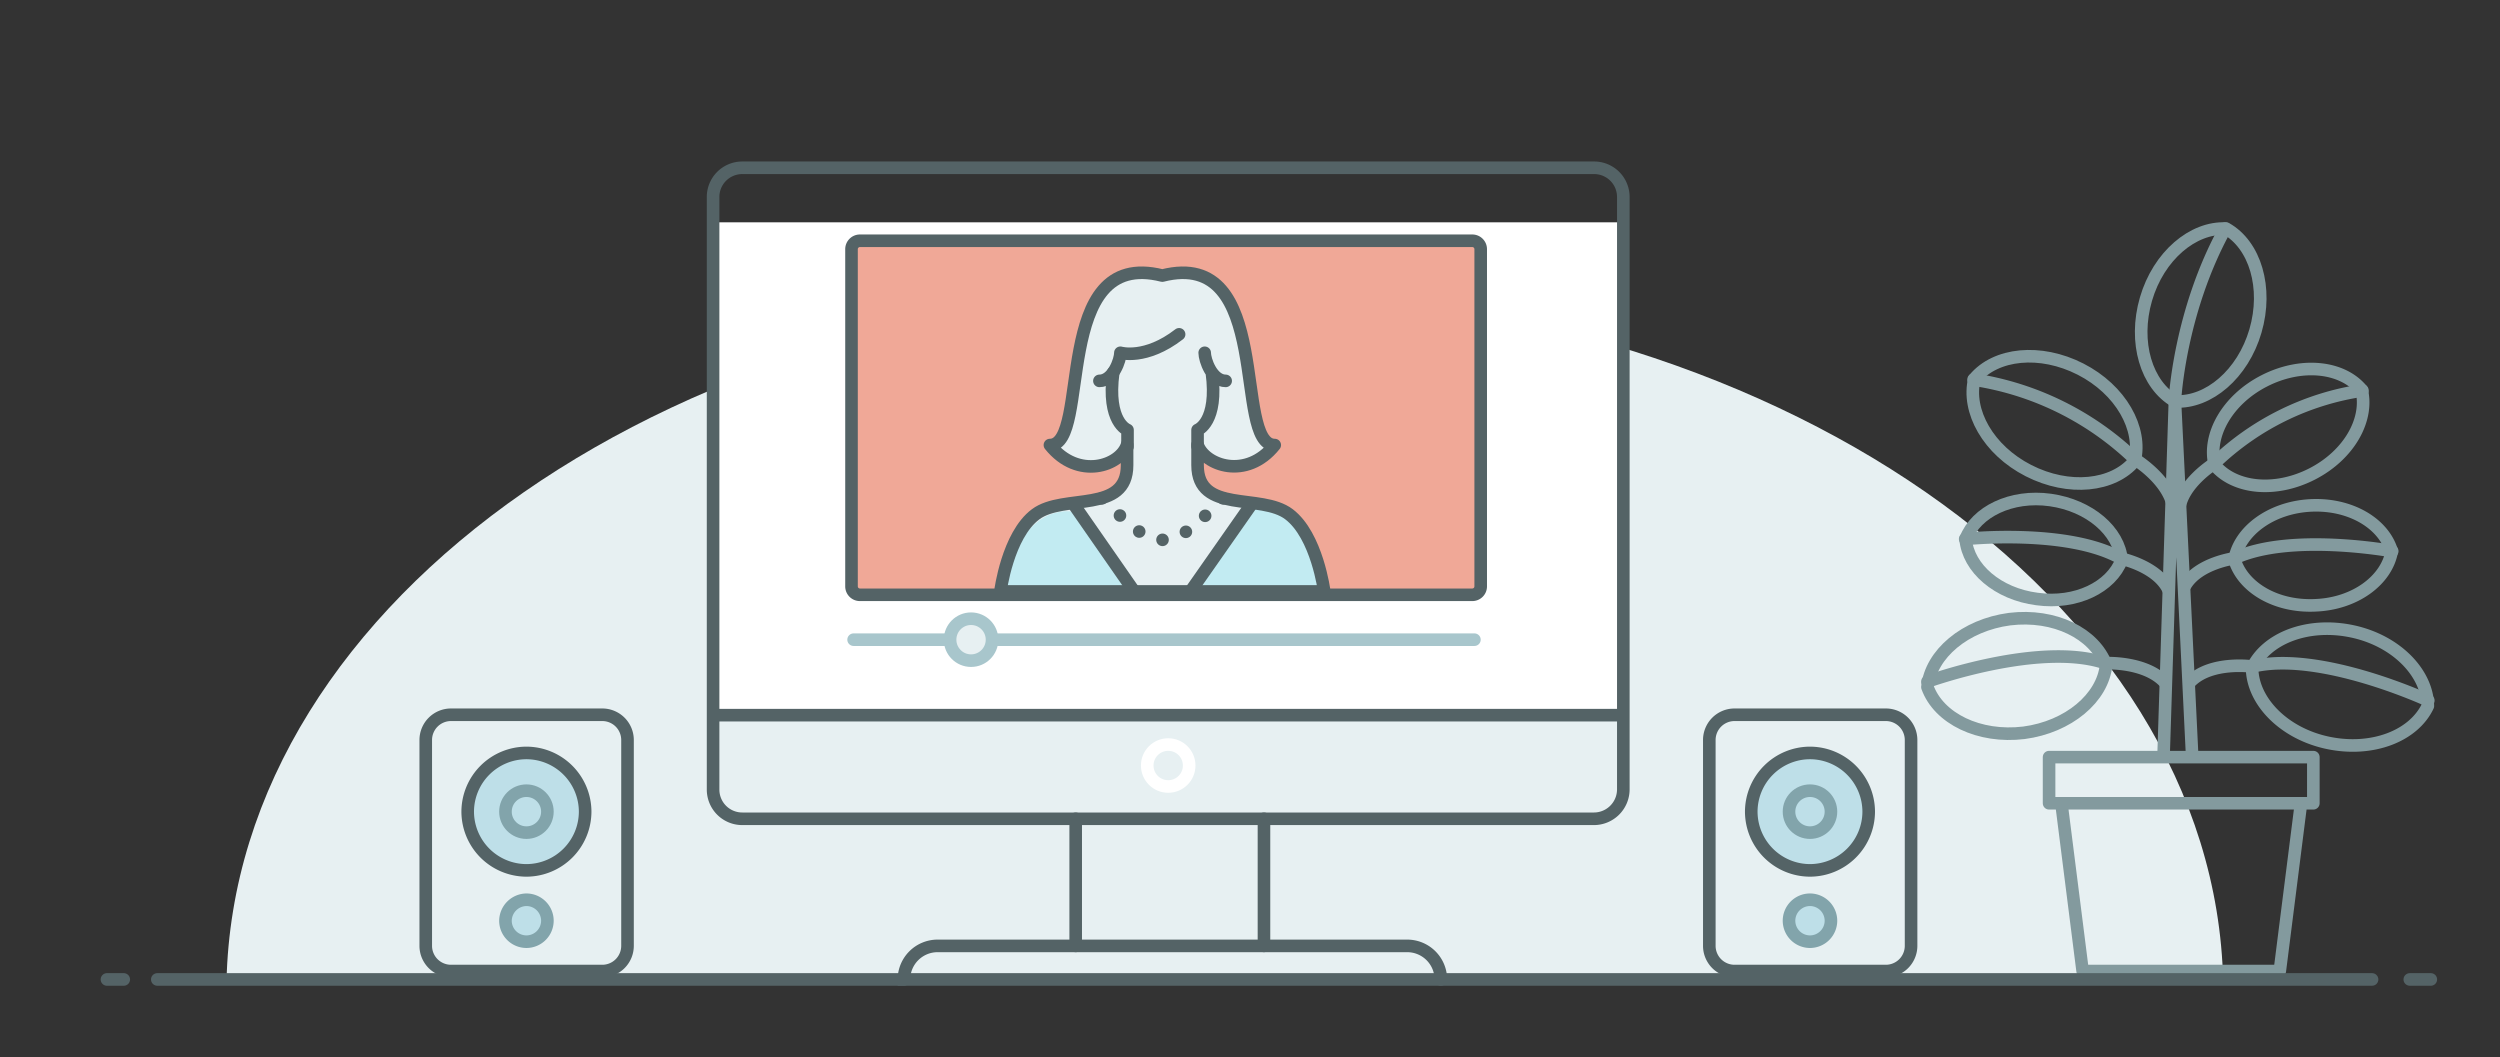 <svg id="Layer_1" data-name="Layer 1" xmlns="http://www.w3.org/2000/svg" width="596" height="252" viewBox="0 0 596 252">
  <rect x="0" y="0" width="596" height="252" fill="#333333" stroke="none"/>
  <defs>
    <style>
      .cls-1, .cls-10, .cls-15 {
        fill: #e7f0f2;
      }

      .cls-11, .cls-14, .cls-2, .cls-6, .cls-7, .cls-8, .cls-9 {
        fill: none;
      }

      .cls-2 {
        stroke: #839a9e;
      }

      .cls-10, .cls-11, .cls-12, .cls-13, .cls-14, .cls-2, .cls-4, .cls-6, .cls-8, .cls-9 {
        stroke-linecap: round;
      }

      .cls-2, .cls-4, .cls-6, .cls-7, .cls-8 {
        stroke-linejoin: round;
      }

      .cls-10, .cls-11, .cls-12, .cls-13, .cls-14, .cls-15, .cls-2, .cls-4, .cls-6, .cls-7, .cls-8, .cls-9 {
        stroke-width: 3px;
      }

      .cls-3 {
        fill: #fff;
      }

      .cls-4 {
        fill: #f0a897;
      }

      .cls-11, .cls-12, .cls-4, .cls-6, .cls-7, .cls-8 {
        stroke: #546366;
      }

      .cls-5 {
        fill: #c2ebf2;
      }

      .cls-8 {
        stroke-dasharray: 0 5.979;
      }

      .cls-10, .cls-9 {
        stroke: #a8c6cc;
      }

      .cls-10, .cls-11, .cls-12, .cls-13, .cls-14, .cls-15, .cls-9 {
        stroke-miterlimit: 10;
      }

      .cls-12, .cls-13 {
        fill: #bedfe8;
      }

      .cls-13, .cls-14 {
        stroke: #82a4ab;
      }

      .cls-15 {
        stroke: #fff;
      }
    </style>
  </defs>
  <title>multimedia</title>
  <path class="cls-1" d="M530,234C528,142.7,422.2,69.1,292,69.1S56,142.7,54,234Z"/>
  <path class="cls-2" d="M515.8,180l2.7-84.5,4.1,84.5"/>
  <path class="cls-3" d="M170,53H387V170H170Z"/>
  <path class="cls-4" d="M351,141.8H205a2.006,2.006,0,0,1-2-2V59.4a2.006,2.006,0,0,1,2-2H351a2.006,2.006,0,0,1,2,2v80.4A2.006,2.006,0,0,1,351,141.8Z"/>
  <path class="cls-1" d="M315.7,141s-1.7-13.3-8.4-18.4-21.8,0-21.8-11.7V106c1.7,5,11.7,8.5,18.4.1-10.1,0,0-47.2-26.8-40.4-26.8-6.8-16.8,40.4-26.8,40.4,6.7,8.4,16.8,5,18.4-.1v4.9c0,11.7-15.1,6.7-21.8,11.7s-8.4,18.4-8.4,18.4Z"/>
  <path class="cls-5" d="M268.9,141l-13.2-19s-12.4-2.8-16.7,19Zm16.1-1,13.2-19s12.4-2.8,16.7,19Z"/>
  <path class="cls-1" d="M293.6,119.8a9.062,9.062,0,0,1-4.5-2.7l-.3-.1-3-4-.1-3-.1-.1.1-1.9-.1-1.5.1.1.1-4.6,2-2,1-4,1-6-3-6-.2-.2a6.39,6.39,0,0,1-4.5-4.5l-.2-.2-7,3-7,2-3,4v9l4,5-.2,5.1.2-.1V110c.1-.1.3-.2.4-.3l1.6-1.6v4c0,4.2-1.9,6.6-6.1,7.8a49.447,49.447,0,0,1-6,1.1l-.9.1h-.3l13.4,19h13l13-19.5C295.8,120.3,294.7,120.1,293.6,119.8Z"/>
  <path class="cls-6" d="M315.7,141s-1.7-13.3-8.4-18.4-21.8,0-21.8-11.7V106c1.7,5,11.7,8.5,18.4.1-10.1,0,0-47.2-26.8-40.4-26.8-6.8-16.8,40.4-26.8,40.4,6.7,8.4,16.8,5,18.4-.1v4.9c0,11.7-15.1,6.7-21.8,11.7s-8.4,18.4-8.4,18.4Z"/>
  <path class="cls-7" d="M298.5,120l-14.7,21m-28-21,14.6,21"/>
  <path class="cls-6" d="M268.8,106.5v-4s-5-1.8-3.4-13.7"/>
  <path class="cls-6" d="M281.1,79.7c-8,6.2-14,4.4-14,4.4,0,1.7-1.7,6.7-5,6.7m23.4,15.6v-3.9s5-1.8,3.4-13.7m-1.7-4.7c0,1.7,1.7,6.7,5,6.7"/>
  <g>
    <path class="cls-6" d="M262.7,118.8h0"/>
    <path class="cls-8" d="M267,122.9c3,2.9,6.5,5.8,10.2,5.8,4.6,0,8.8-4.4,12.3-7.9"/>
    <path class="cls-6" d="M291.6,118.8h0"/>
  </g>
  <path class="cls-9" d="M203.5,152.5h148"/>
  <circle class="cls-10" cx="231.5" cy="152.5" r="5"/>
  <path class="cls-11" d="M380,195.2H177a6.957,6.957,0,0,1-7-7V47a6.957,6.957,0,0,1,7-7H380a6.957,6.957,0,0,1,7,7V188.2A7.02,7.02,0,0,1,380,195.2ZM107.5,231.5h36.1a6.018,6.018,0,0,0,6-6V176.4a6.018,6.018,0,0,0-6-6H107.5a6.018,6.018,0,0,0-6,6v49.1A6.018,6.018,0,0,0,107.5,231.5Zm63-61h216"/>
  <path class="cls-12" d="M125.5,207.5h0a14.041,14.041,0,0,0,14-14h0a14.041,14.041,0,0,0-14-14h0a14.041,14.041,0,0,0-14,14h0A14.041,14.041,0,0,0,125.5,207.5Z"/>
  <path class="cls-13" d="M125.5,224.5h0a5.015,5.015,0,0,0,5-5h0a5.015,5.015,0,0,0-5-5h0a5.081,5.081,0,0,0-5,5h0A5.015,5.015,0,0,0,125.5,224.5Z"/>
  <circle class="cls-14" cx="125.5" cy="193.5" r="5"/>
  <path class="cls-11" d="M413.5,231.5h36.1a6.018,6.018,0,0,0,6-6V176.4a6.018,6.018,0,0,0-6-6H413.5a6.018,6.018,0,0,0-6,6v49.1A6.018,6.018,0,0,0,413.5,231.5Z"/>
  <path class="cls-12" d="M431.5,207.5h0a14.041,14.041,0,0,0,14-14h0a14.041,14.041,0,0,0-14-14h0a14.041,14.041,0,0,0-14,14h0A14.041,14.041,0,0,0,431.5,207.5Z"/>
  <path class="cls-13" d="M431.5,224.5h0a5.015,5.015,0,0,0,5-5h0a5.015,5.015,0,0,0-5-5h0a5.015,5.015,0,0,0-5,5h0A5.015,5.015,0,0,0,431.5,224.5Z"/>
  <circle class="cls-14" cx="431.5" cy="193.5" r="5"/>
  <circle class="cls-15" cx="278.5" cy="182.5" r="5"/>
  <path class="cls-11" d="M25.5,233.5h4m545,0h5m-364,0h0a8.024,8.024,0,0,1,8-8h112a8.024,8.024,0,0,1,8,8h0"/>
  <path class="cls-2" d="M548.5,192l-5,39.5h-47l-5-39.5m-3-11.5h63v11h-63Zm42.2-126c-7.9-.4-16.1,6.5-19.1,16.8s.1,20.5,7,24.4c7.9.4,16.1-6.5,19.1-16.8S537.6,58.4,530.7,54.5Zm-60,35.8c5.1-6.1,15.7-7.2,25.3-2.3s14.8,14.2,12.9,21.9c-5.1,6.1-15.7,7.2-25.3,2.3S468.8,98,470.7,90.3Zm-11.2,73.5c.8-7.9,9-14.8,19.6-16.2,10.7-1.3,20.2,3.4,23,10.9-.8,7.9-9,14.8-19.6,16.2C471.8,176,462.2,171.3,459.5,163.8Zm9.1-35.3c2.5-6.5,10.9-10.6,20.2-9.3s16.4,7.4,17,14.3c-2.5,6.5-10.9,10.6-20.2,9.3C476.3,141.6,469.2,135.5,468.6,128.5Z"/>
  <path class="cls-2" d="M459.5,162.5s26.8-9.7,42.4-4.4c0,0,9.8-.5,14.4,4.8m-47.8-34.4s24.6-2.6,37.3,4.7c0,0,8.4,1.8,11.1,7.3m-46.4-50a70.689,70.689,0,0,1,38.5,19s8.4,5.1,9.2,12M563,92.9c-4.7-5.6-14.4-6.6-23.2-2.1s-13.6,13-11.8,20.1c4.7,5.6,14.4,6.6,23.2,2.1S564.8,100,563,92.9Zm15.8,75.4c-.1-7.9-7.6-15.6-18.1-17.8s-20.4,1.6-23.8,8.8c.1,7.9,7.6,15.6,18.1,17.8S575.4,175.5,578.8,168.3Zm-8.6-36.9c-2-6.7-10-11.4-19.4-10.9s-16.9,6.1-18.1,12.9c2,6.7,10,11.4,19.4,10.9C561.5,143.9,569,138.3,570.2,131.4Z"/>
  <path class="cls-2" d="M578.9,167S553,155,537,158.9c0,0-9.7-1.4-14.7,3.5m48-31s-24.3-4.5-37.6,1.7c0,0-8.5,1.1-11.7,6.4m42.2-46.4a64.472,64.472,0,0,0-35.3,17.4s-7.7,4.7-8.4,11m-1-26s1-21,12-41"/>
  <path class="cls-11" d="M565.5,233.5H37.5"/>
  <line class="cls-11" x1="256.446" y1="195.2" x2="256.446" y2="225.5"/>
  <line class="cls-11" x1="301.33" y1="195.2" x2="301.33" y2="225.5"/>
</svg>
